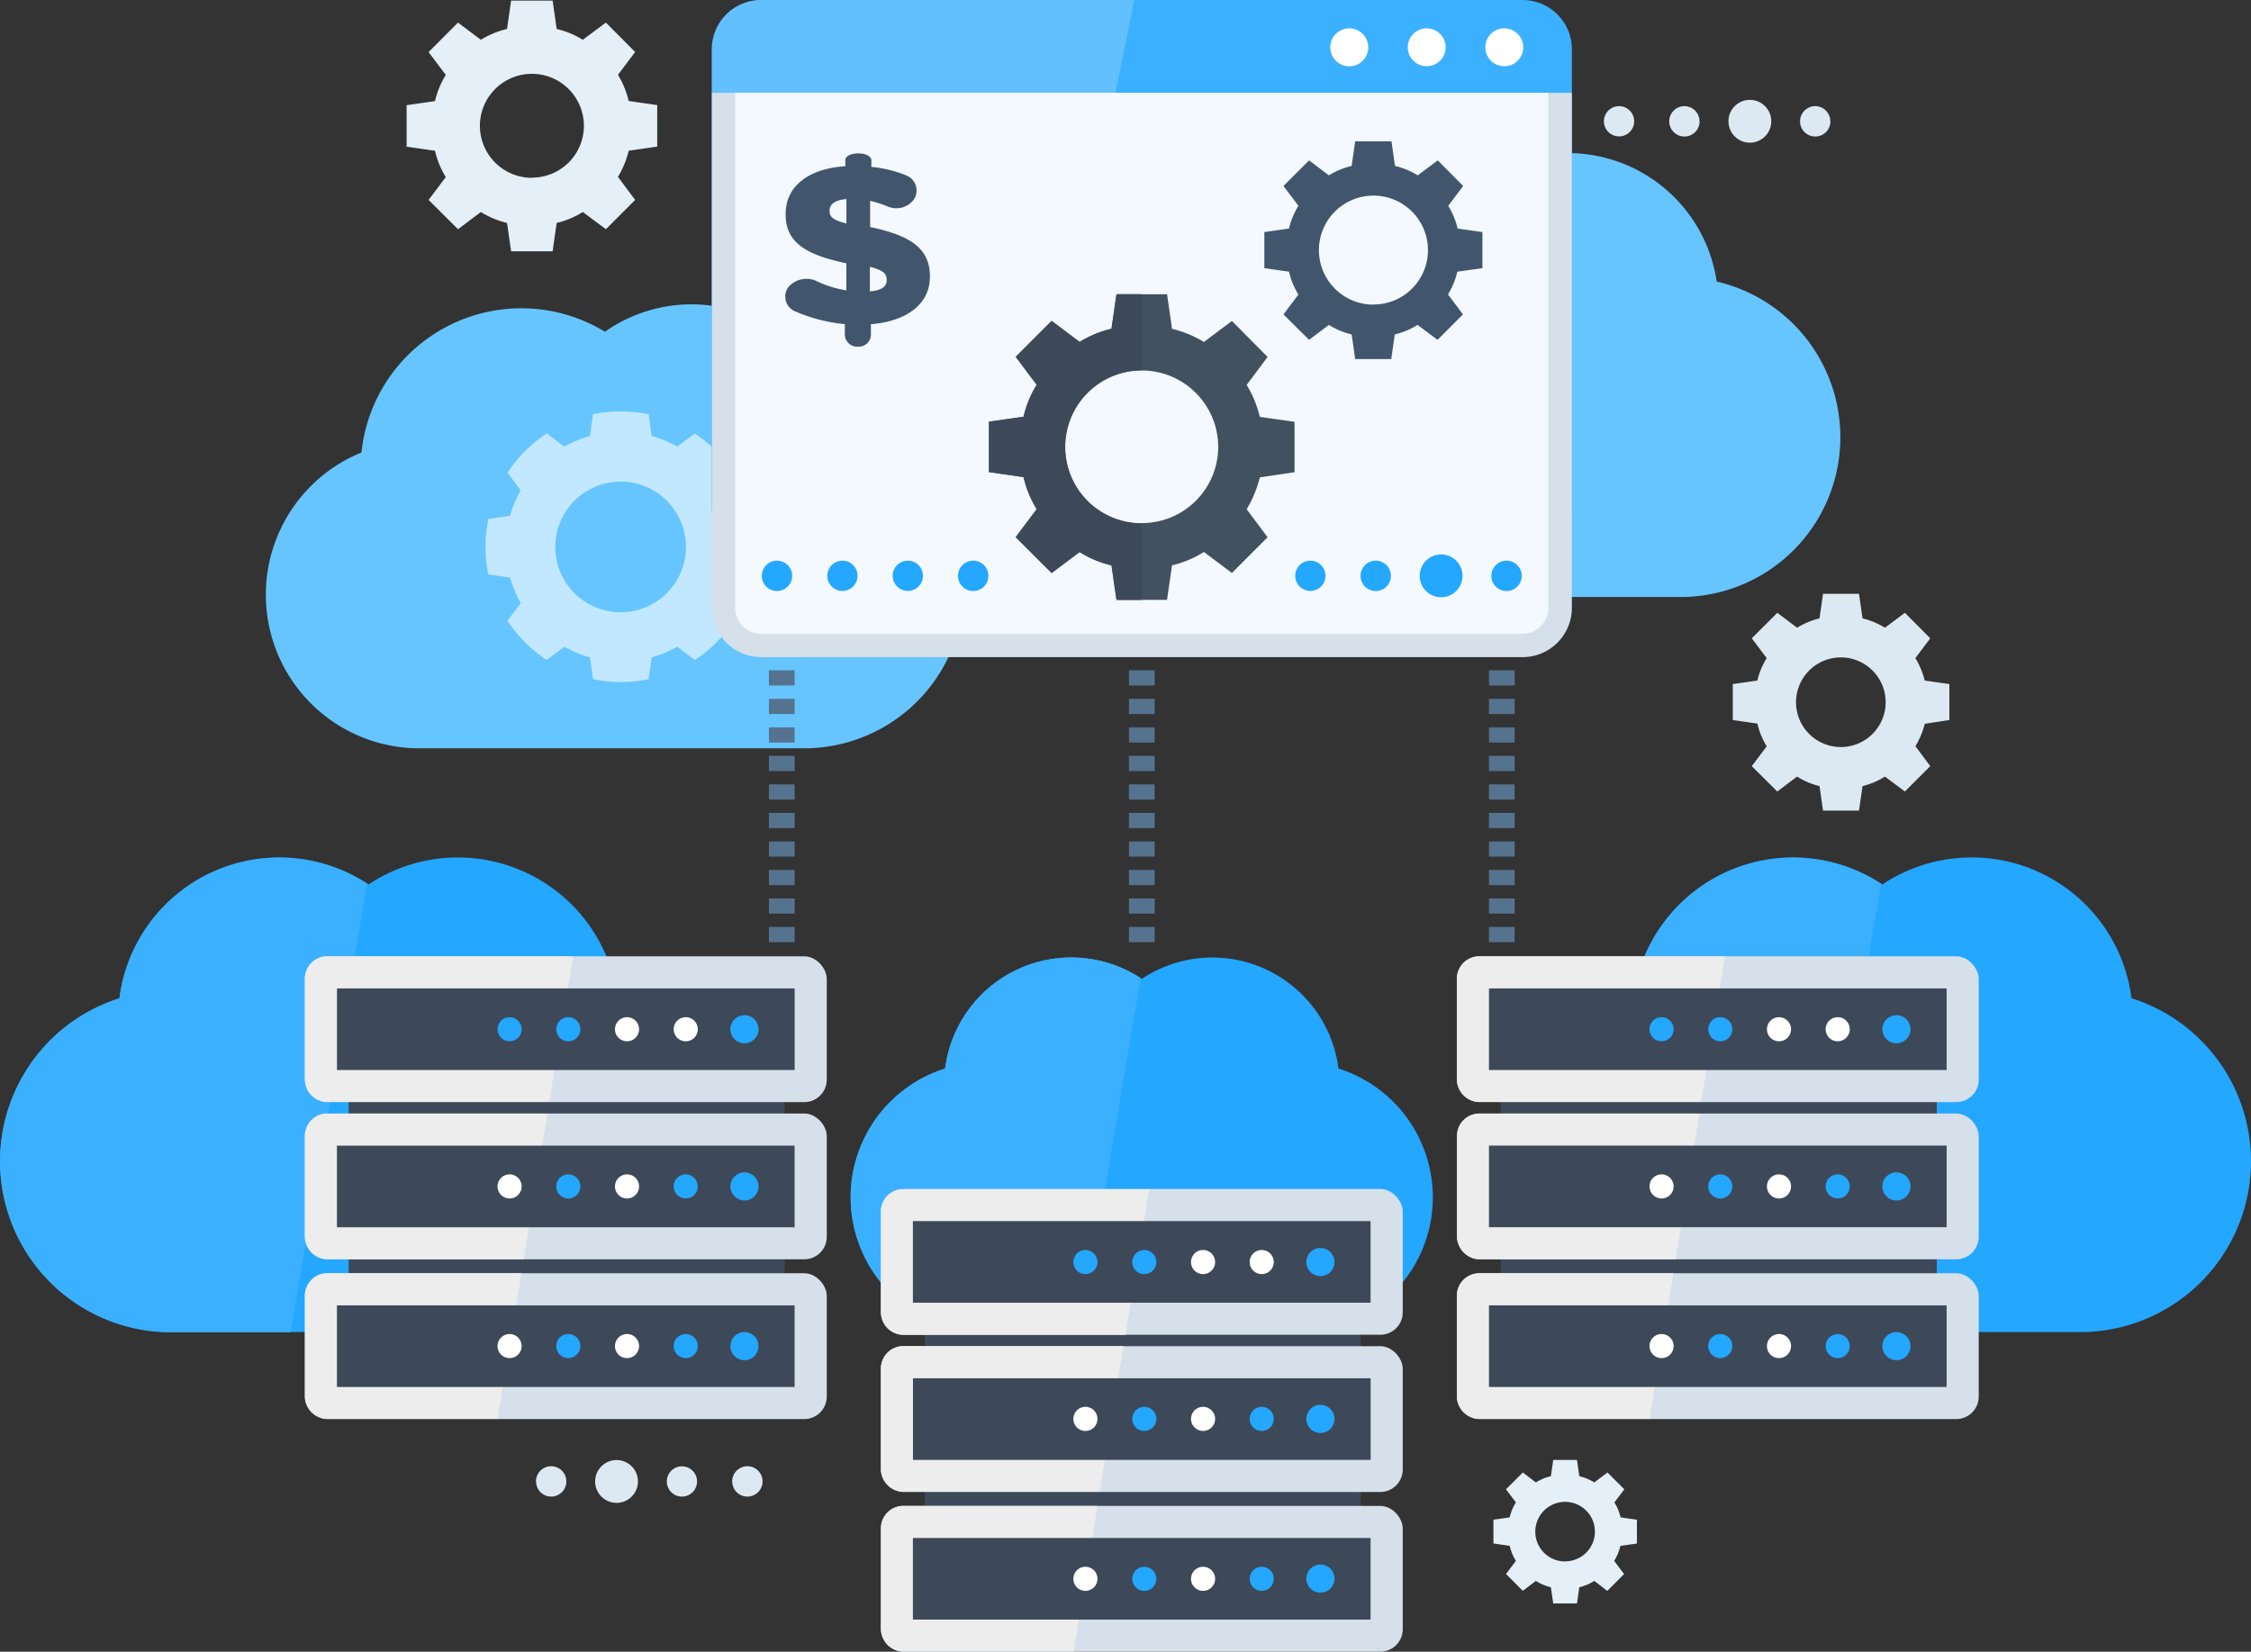 <svg id="Layer_1" data-name="Layer 1" xmlns="http://www.w3.org/2000/svg" viewBox="0 0 401.79 294.86"><rect x="0" y="0" width="401.79" height="294.86" fill="#333333" stroke="none"/><defs><style>.cls-1{fill:#66c5ff;}.cls-2,.cls-8,.cls-9{fill:#fff;}.cls-2{opacity:0.6;}.cls-2,.cls-9{isolation:isolate;}.cls-3{fill:#24a7ff;}.cls-4{fill:#3bb0ff;}.cls-5{fill:#3d4959;}.cls-6{fill:#d6e0ea;}.cls-7{fill:#ededed;}.cls-9{opacity:0.2;}.cls-10{fill:#f3f9ff;}.cls-11{fill:#425160;}.cls-12{fill:#41566d;}.cls-13{fill:#e4eff7;}.cls-14{fill:#dde9f2;}.cls-15{fill:#55738e;}</style></defs><path class="cls-1" d="M112.63,203.47a28.69,28.69,0,0,1,43.46-21.55,26.84,26.84,0,0,1,42,18.05,28.53,28.53,0,0,1-6.45,56.32H123a27.42,27.42,0,0,1-10.35-52.82Z" transform="translate(-48.11 -122.7)"/><path class="cls-2" d="M182.55,225.26a24.33,24.33,0,0,0,0-9.91l-3.88-.55a19.35,19.35,0,0,0-1.89-4.56l2.35-3.14a24.07,24.07,0,0,0-7-7L169,202.43a19.88,19.88,0,0,0-4.57-1.9l-.54-3.87a24.42,24.42,0,0,0-9.93,0l-.55,3.87a19.88,19.88,0,0,0-4.57,1.9l-3.14-2.35a24.32,24.32,0,0,0-7,7l2.35,3.15a19.35,19.35,0,0,0-1.89,4.56l-3.88.55a24.33,24.33,0,0,0,0,9.91l3.88.56a19.73,19.73,0,0,0,1.9,4.55l-2.36,3.16a24.32,24.32,0,0,0,7,7l3.14-2.36a20.3,20.3,0,0,0,4.57,1.89l.55,3.89a24.37,24.37,0,0,0,9.92,0l.55-3.89a20.3,20.3,0,0,0,4.57-1.89l3.14,2.36a24.32,24.32,0,0,0,7-7l-2.36-3.15a19.81,19.81,0,0,0,1.9-4.56ZM158.9,232a11.66,11.66,0,1,1,11.65-11.67h0A11.66,11.66,0,0,1,158.91,232Z" transform="translate(-48.11 -122.7)"/><path class="cls-1" d="M269.07,176.45a28.7,28.7,0,0,1,43.46-21.55,26.86,26.86,0,0,1,42,18.06,28.53,28.53,0,0,1-6.46,56.32H279.43a27.43,27.43,0,0,1-10.36-52.83Z" transform="translate(-48.11 -122.7)"/><path class="cls-3" d="M179.69,330a30.52,30.52,0,0,0-21.33-29.1,28.76,28.76,0,0,0-44.46-20.31A28.76,28.76,0,0,0,69.43,300.9a30.51,30.51,0,0,0,9.18,59.6h71.24A30.51,30.51,0,0,0,179.69,330Z" transform="translate(-48.11 -122.7)"/><path class="cls-4" d="M113.64,280.47a28.75,28.75,0,0,0-44.21,20.47,30.51,30.51,0,0,0,9.18,59.6H100Z" transform="translate(-48.11 -122.7)"/><rect class="cls-5" x="62.24" y="222.94" width="77.83" height="5.79"/><rect class="cls-5" x="62.24" y="194.87" width="77.83" height="5.79"/><rect class="cls-6" x="54.42" y="227.3" width="93.15" height="26.03" rx="4.01"/><path class="cls-7" d="M141.18,350l-4.24,26H106.53a4,4,0,0,1-4-4V354a4,4,0,0,1,4-4Z" transform="translate(-48.11 -122.7)"/><rect class="cls-5" x="60.14" y="233.03" width="81.69" height="14.57"/><path class="cls-3" d="M183.5,363a2.51,2.51,0,1,1-2.52-2.5h0A2.52,2.52,0,0,1,183.5,363Z" transform="translate(-48.11 -122.7)"/><path class="cls-3" d="M172.66,363a2.15,2.15,0,1,1-2.15-2.15h0A2.15,2.15,0,0,1,172.66,363Z" transform="translate(-48.11 -122.7)"/><path class="cls-8" d="M162.18,363a2.15,2.15,0,1,1-2.15-2.15h0A2.15,2.15,0,0,1,162.18,363Z" transform="translate(-48.11 -122.7)"/><path class="cls-3" d="M151.7,363a2.15,2.15,0,1,1-2.15-2.15h0A2.15,2.15,0,0,1,151.7,363Z" transform="translate(-48.11 -122.7)"/><path class="cls-8" d="M141.22,363a2.15,2.15,0,1,1-2.15-2.15h0A2.15,2.15,0,0,1,141.22,363Z" transform="translate(-48.11 -122.7)"/><rect class="cls-6" x="54.42" y="198.78" width="93.15" height="26.03" rx="4.01"/><path class="cls-7" d="M145.82,321.49l-4.23,26H106.53a4,4,0,0,1-4-4v-18a4,4,0,0,1,4-4Z" transform="translate(-48.11 -122.7)"/><rect class="cls-5" x="60.14" y="204.52" width="81.69" height="14.57"/><rect class="cls-6" x="54.42" y="170.72" width="93.15" height="26.03" rx="4.01"/><path class="cls-7" d="M150.4,293.42l-4.24,26H106.53a4,4,0,0,1-4-4v-18a4,4,0,0,1,4-4Z" transform="translate(-48.11 -122.7)"/><rect class="cls-5" x="60.15" y="176.45" width="81.69" height="14.57"/><circle class="cls-3" cx="132.88" cy="211.8" r="2.51"/><path class="cls-3" d="M172.66,334.5a2.15,2.15,0,1,1-2.15-2.15h0A2.15,2.15,0,0,1,172.66,334.5Z" transform="translate(-48.11 -122.7)"/><path class="cls-8" d="M162.18,334.5a2.15,2.15,0,1,1-2.15-2.15h0A2.15,2.15,0,0,1,162.18,334.5Z" transform="translate(-48.11 -122.7)"/><path class="cls-3" d="M151.7,334.5a2.15,2.15,0,1,1-2.15-2.15h0A2.15,2.15,0,0,1,151.7,334.5Z" transform="translate(-48.11 -122.7)"/><path class="cls-8" d="M141.22,334.5a2.15,2.15,0,1,1-2.15-2.15h0A2.15,2.15,0,0,1,141.22,334.5Z" transform="translate(-48.11 -122.7)"/><path class="cls-3" d="M183.5,306.44a2.51,2.51,0,1,1-2.51-2.51,2.51,2.51,0,0,1,2.51,2.51Z" transform="translate(-48.11 -122.7)"/><path class="cls-8" d="M172.66,306.44a2.15,2.15,0,1,1-2.15-2.15h0A2.15,2.15,0,0,1,172.66,306.44Z" transform="translate(-48.11 -122.7)"/><path class="cls-8" d="M162.18,306.44a2.15,2.15,0,1,1-2.15-2.15h0A2.15,2.15,0,0,1,162.18,306.44Z" transform="translate(-48.11 -122.7)"/><path class="cls-3" d="M151.7,306.44a2.15,2.15,0,1,1-2.15-2.15h0A2.15,2.15,0,0,1,151.7,306.44Z" transform="translate(-48.11 -122.7)"/><path class="cls-3" d="M141.22,306.44a2.15,2.15,0,1,1-2.15-2.15h0A2.15,2.15,0,0,1,141.22,306.44Z" transform="translate(-48.11 -122.7)"/><path class="cls-3" d="M303.86,336.45a24.1,24.1,0,0,0-16.84-23,22.7,22.7,0,0,0-35.11-16,22.69,22.69,0,0,0-35.1,16,24.09,24.09,0,0,0,7.24,47.07h56.26A24.07,24.07,0,0,0,303.86,336.45Z" transform="translate(-48.11 -122.7)"/><path class="cls-4" d="M251.71,297.31a22.69,22.69,0,0,0-34.9,16.16,24.09,24.09,0,0,0,7.24,47.07H241Z" transform="translate(-48.11 -122.7)"/><rect class="cls-5" x="165.06" y="264.47" width="77.83" height="5.79"/><rect class="cls-5" x="165.06" y="236.41" width="77.83" height="5.79"/><rect class="cls-6" x="157.23" y="268.83" width="93.15" height="26.03" rx="4.01"/><path class="cls-7" d="M244,391.53l-4.24,26h-30.4a4,4,0,0,1-4-4v-18a4,4,0,0,1,4-4Z" transform="translate(-48.11 -122.7)"/><rect class="cls-5" x="162.95" y="274.56" width="81.69" height="14.57"/><path class="cls-3" d="M286.31,404.55A2.51,2.51,0,1,1,283.8,402a2.51,2.51,0,0,1,2.51,2.55Z" transform="translate(-48.11 -122.7)"/><path class="cls-3" d="M275.47,404.55a2.15,2.15,0,1,1-2.15-2.15h0A2.15,2.15,0,0,1,275.47,404.55Z" transform="translate(-48.11 -122.7)"/><path class="cls-8" d="M265,404.55a2.15,2.15,0,1,1-2.15-2.15h0A2.15,2.15,0,0,1,265,404.55Z" transform="translate(-48.11 -122.7)"/><path class="cls-3" d="M254.51,404.55a2.15,2.15,0,1,1-2.15-2.15h0A2.15,2.15,0,0,1,254.51,404.55Z" transform="translate(-48.11 -122.7)"/><path class="cls-8" d="M244,404.55a2.15,2.15,0,1,1-2.15-2.15h0A2.15,2.15,0,0,1,244,404.55Z" transform="translate(-48.11 -122.7)"/><rect class="cls-6" x="157.23" y="240.32" width="93.15" height="26.03" rx="4.01"/><path class="cls-7" d="M248.63,363l-4.23,26H209.35a4,4,0,0,1-4-4V367a4,4,0,0,1,4-4Z" transform="translate(-48.11 -122.7)"/><rect class="cls-5" x="162.96" y="246.05" width="81.69" height="14.57"/><rect class="cls-6" x="157.23" y="212.25" width="93.15" height="26.03" rx="4.01"/><path class="cls-7" d="M253.21,335,249,361H209.35a4,4,0,0,1-4-4V339a4,4,0,0,1,4-4Z" transform="translate(-48.11 -122.7)"/><rect class="cls-5" x="162.95" y="217.99" width="81.69" height="14.57"/><path class="cls-3" d="M286.31,376a2.51,2.51,0,1,1-2.51-2.51,2.51,2.51,0,0,1,2.51,2.51Z" transform="translate(-48.11 -122.7)"/><path class="cls-3" d="M275.47,376a2.15,2.15,0,1,1-2.15-2.15h0A2.15,2.15,0,0,1,275.47,376Z" transform="translate(-48.11 -122.7)"/><path class="cls-8" d="M265,376a2.15,2.15,0,1,1-2.15-2.15h0A2.15,2.15,0,0,1,265,376Z" transform="translate(-48.11 -122.7)"/><path class="cls-3" d="M254.51,376a2.15,2.15,0,1,1-2.15-2.15h0A2.15,2.15,0,0,1,254.51,376Z" transform="translate(-48.11 -122.7)"/><path class="cls-8" d="M244,376a2.15,2.15,0,1,1-2.15-2.15h0A2.15,2.15,0,0,1,244,376Z" transform="translate(-48.11 -122.7)"/><path class="cls-3" d="M286.31,348a2.51,2.51,0,1,1-2.51-2.51,2.51,2.51,0,0,1,2.51,2.51Z" transform="translate(-48.11 -122.7)"/><path class="cls-8" d="M275.47,348a2.15,2.15,0,1,1-2.15-2.15h0A2.15,2.15,0,0,1,275.47,348Z" transform="translate(-48.11 -122.7)"/><path class="cls-8" d="M265,348a2.15,2.15,0,1,1-2.15-2.15h0A2.15,2.15,0,0,1,265,348Z" transform="translate(-48.11 -122.7)"/><path class="cls-3" d="M254.51,348a2.15,2.15,0,1,1-2.15-2.15h0A2.15,2.15,0,0,1,254.51,348Z" transform="translate(-48.11 -122.7)"/><path class="cls-3" d="M244,348a2.15,2.15,0,1,1-2.15-2.15h0A2.15,2.15,0,0,1,244,348Z" transform="translate(-48.11 -122.7)"/><path class="cls-3" d="M449.9,330a30.52,30.52,0,0,0-21.33-29.1,28.76,28.76,0,0,0-44.47-20.31,28.75,28.75,0,0,0-44.46,20.31,30.51,30.51,0,0,0,9.18,59.6h71.24A30.51,30.51,0,0,0,449.9,330Z" transform="translate(-48.11 -122.7)"/><path class="cls-4" d="M383.85,280.47a28.75,28.75,0,0,0-44.21,20.47,30.51,30.51,0,0,0,9.18,59.6h21.43Z" transform="translate(-48.11 -122.7)"/><rect class="cls-5" x="267.87" y="222.94" width="77.83" height="5.79"/><rect class="cls-5" x="267.87" y="194.87" width="77.83" height="5.79"/><rect class="cls-6" x="260.04" y="227.3" width="93.15" height="26.03" rx="4.01"/><path class="cls-7" d="M346.81,350l-4.25,26h-30.4a4,4,0,0,1-4-4V354a4,4,0,0,1,4-4Z" transform="translate(-48.11 -122.7)"/><rect class="cls-5" x="265.77" y="233.03" width="81.69" height="14.57"/><path class="cls-3" d="M389.12,363a2.51,2.51,0,1,1-2.52-2.5h0A2.52,2.52,0,0,1,389.12,363Z" transform="translate(-48.11 -122.7)"/><circle class="cls-3" cx="328.02" cy="240.31" r="2.15"/><path class="cls-8" d="M367.8,363a2.15,2.15,0,1,1-2.15-2.15h0A2.15,2.15,0,0,1,367.8,363Z" transform="translate(-48.11 -122.7)"/><path class="cls-3" d="M357.32,363a2.15,2.15,0,1,1-2.15-2.15h0A2.15,2.15,0,0,1,357.32,363Z" transform="translate(-48.11 -122.7)"/><path class="cls-8" d="M346.84,363a2.15,2.15,0,1,1-2.15-2.15h0A2.15,2.15,0,0,1,346.84,363Z" transform="translate(-48.11 -122.7)"/><rect class="cls-6" x="260.04" y="198.78" width="93.15" height="26.03" rx="4.01"/><path class="cls-7" d="M351.45,321.49l-4.24,26h-35a4,4,0,0,1-4-4v-18a4,4,0,0,1,4-4Z" transform="translate(-48.11 -122.7)"/><rect class="cls-5" x="265.77" y="204.51" width="81.69" height="14.57"/><rect class="cls-6" x="260.04" y="170.72" width="93.15" height="26.03" rx="4.01"/><path class="cls-7" d="M356,293.42l-4.24,26h-39.6a4,4,0,0,1-4-4v-18a4,4,0,0,1,4-4Z" transform="translate(-48.11 -122.7)"/><rect class="cls-5" x="265.77" y="176.45" width="81.69" height="14.57"/><path class="cls-3" d="M389.12,334.5a2.51,2.51,0,1,1-2.51-2.51,2.51,2.51,0,0,1,2.51,2.51Z" transform="translate(-48.11 -122.7)"/><path class="cls-3" d="M378.28,334.5a2.15,2.15,0,1,1-2.15-2.15h0A2.15,2.15,0,0,1,378.28,334.5Z" transform="translate(-48.11 -122.7)"/><path class="cls-8" d="M367.8,334.5a2.15,2.15,0,1,1-2.15-2.15h0A2.15,2.15,0,0,1,367.8,334.5Z" transform="translate(-48.11 -122.7)"/><path class="cls-3" d="M357.32,334.5a2.15,2.15,0,1,1-2.15-2.15h0A2.15,2.15,0,0,1,357.32,334.5Z" transform="translate(-48.11 -122.7)"/><path class="cls-8" d="M346.84,334.5a2.15,2.15,0,1,1-2.15-2.15h0A2.15,2.15,0,0,1,346.84,334.5Z" transform="translate(-48.11 -122.7)"/><path class="cls-3" d="M389.12,306.44a2.51,2.51,0,1,1-2.51-2.51,2.51,2.51,0,0,1,2.51,2.51Z" transform="translate(-48.11 -122.7)"/><path class="cls-8" d="M378.28,306.44a2.15,2.15,0,1,1-2.15-2.15h0A2.15,2.15,0,0,1,378.28,306.44Z" transform="translate(-48.11 -122.7)"/><path class="cls-8" d="M367.8,306.44a2.15,2.15,0,1,1-2.15-2.15h0A2.15,2.15,0,0,1,367.8,306.44Z" transform="translate(-48.11 -122.7)"/><path class="cls-3" d="M357.32,306.44a2.15,2.15,0,1,1-2.15-2.15h0A2.15,2.15,0,0,1,357.32,306.44Z" transform="translate(-48.11 -122.7)"/><path class="cls-3" d="M346.84,306.44a2.15,2.15,0,1,1-2.15-2.15h0A2.15,2.15,0,0,1,346.84,306.44Z" transform="translate(-48.11 -122.7)"/><path class="cls-4" d="M184,122.7H319.87a8.8,8.8,0,0,1,8.81,8.81v81.42a10.5,10.5,0,0,1-10.5,10.5H185.65a10.5,10.5,0,0,1-10.5-10.5h0V131.51A8.8,8.8,0,0,1,184,122.7Z" transform="translate(-48.11 -122.7)"/><path class="cls-9" d="M250.57,122.7H184a8.8,8.8,0,0,0-8.81,8.79v81.44a10.5,10.5,0,0,0,10.5,10.49H230.3Z" transform="translate(-48.11 -122.7)"/><path class="cls-6" d="M175.15,139.28H328.68V231.2a8.8,8.8,0,0,1-8.81,8.81H184a8.8,8.8,0,0,1-8.81-8.81V139.28Z" transform="translate(-48.11 -122.7)"/><path class="cls-10" d="M324.48,139.28V231.2a4.66,4.66,0,0,1-4.66,4.66H184a4.66,4.66,0,0,1-4.66-4.66h0V139.28H324.48Z" transform="translate(-48.11 -122.7)"/><path class="cls-11" d="M279.18,207v-9l-6.2-.88a19.73,19.73,0,0,0-2.35-5.7l3.74-5L268,180l-5,3.75a19.56,19.56,0,0,0-5.69-2.35l-.89-6.17h-9l-.89,6.17a19.56,19.56,0,0,0-5.69,2.35l-5-3.75-6.41,6.41,3.75,5a18.72,18.72,0,0,0-2.35,5.7l-6.17.88v9l6.17.89a19.25,19.25,0,0,0,2.35,5.73l-3.75,5,6.41,6.38,5-3.75a18.63,18.63,0,0,0,5.69,2.38l.89,6.17h9l.89-6.17a18.63,18.63,0,0,0,5.69-2.38l5,3.75,6.37-6.38-3.74-5a20.67,20.67,0,0,0,2.35-5.69Zm-27.27,9.14a13.65,13.65,0,1,1,13.64-13.66v0a13.61,13.61,0,0,1-13.62,13.6h0Z" transform="translate(-48.11 -122.7)"/><path class="cls-5" d="M251.87,216.11a13.65,13.65,0,0,1,0-27.3v-13.6h-4.49l-.89,6.17a19.56,19.56,0,0,0-5.69,2.35l-5-3.75-6.41,6.41,3.75,5a18.72,18.72,0,0,0-2.35,5.7l-6.17.88v9l6.17.89a19.25,19.25,0,0,0,2.35,5.73l-3.75,5L235.8,225l5-3.75a18.63,18.63,0,0,0,5.69,2.38l.89,6.17h4.49Z" transform="translate(-48.11 -122.7)"/><path class="cls-12" d="M312.71,170.57v-6.44l-4.43-.63a13.6,13.6,0,0,0-1.67-4.06l2.67-3.54-4.54-4.57L301.17,154a14,14,0,0,0-4.06-1.68l-.63-4.39H290l-.63,4.39a14,14,0,0,0-4.06,1.68l-3.54-2.67-4.57,4.57,2.67,3.54a13.27,13.27,0,0,0-1.68,4.06l-4.4.63v6.44l4.4.63a13.48,13.48,0,0,0,1.68,4.08l-2.67,3.55,4.57,4.54,3.54-2.67a13.31,13.31,0,0,0,4.06,1.7l.63,4.4h6.44l.63-4.4a13.31,13.31,0,0,0,4.06-1.7l3.57,2.67,4.54-4.54-2.67-3.57a14.26,14.26,0,0,0,1.67-4.06Zm-19.44,6.51a9.73,9.73,0,1,1,9.72-9.74v0a9.7,9.7,0,0,1-9.68,9.72Z" transform="translate(-48.11 -122.7)"/><path class="cls-8" d="M292.34,131.14a3.39,3.39,0,1,1-3.4-3.38h0a3.38,3.38,0,0,1,3.39,3.37Z" transform="translate(-48.11 -122.7)"/><path class="cls-8" d="M306.15,131.14a3.38,3.38,0,1,1-3.38-3.38,3.38,3.38,0,0,1,3.38,3.38Z" transform="translate(-48.11 -122.7)"/><path class="cls-8" d="M320,131.14a3.38,3.38,0,1,1-3.38-3.38,3.38,3.38,0,0,1,3.38,3.38Z" transform="translate(-48.11 -122.7)"/><path class="cls-3" d="M284.7,225.49a2.7,2.7,0,1,1-2.7-2.7,2.7,2.7,0,0,1,2.7,2.7Z" transform="translate(-48.11 -122.7)"/><path class="cls-3" d="M296.38,225.49a2.71,2.71,0,1,1-2.72-2.7h0A2.72,2.72,0,0,1,296.38,225.49Z" transform="translate(-48.11 -122.7)"/><path class="cls-3" d="M309.16,225.49a3.82,3.82,0,1,1-3.83-3.81h0A3.82,3.82,0,0,1,309.16,225.49Z" transform="translate(-48.11 -122.7)"/><path class="cls-3" d="M319.73,225.49a2.71,2.71,0,1,1-2.72-2.7h0A2.72,2.72,0,0,1,319.73,225.49Z" transform="translate(-48.11 -122.7)"/><path class="cls-3" d="M189.51,225.49a2.71,2.71,0,1,1-2.72-2.7h0A2.72,2.72,0,0,1,189.51,225.49Z" transform="translate(-48.11 -122.7)"/><path class="cls-3" d="M201.18,225.49a2.7,2.7,0,1,1-2.7-2.7h0A2.7,2.7,0,0,1,201.18,225.49Z" transform="translate(-48.11 -122.7)"/><path class="cls-3" d="M212.85,225.49a2.7,2.7,0,1,1-2.7-2.7h0A2.7,2.7,0,0,1,212.85,225.49Z" transform="translate(-48.11 -122.7)"/><path class="cls-3" d="M224.53,225.49a2.71,2.71,0,1,1-2.72-2.7h0A2.7,2.7,0,0,1,224.53,225.49Z" transform="translate(-48.11 -122.7)"/><path class="cls-13" d="M165.42,148.87v-7.41l-5.09-.73a16.16,16.16,0,0,0-1.92-4.67l3.07-4.08-5.22-5.25-4.12,3.07a15.8,15.8,0,0,0-4.67-1.93l-.72-5.06h-7.41l-.73,5.06a15.8,15.8,0,0,0-4.67,1.93l-4.08-3.07L124.61,132l3.07,4.08a15.54,15.54,0,0,0-1.93,4.67l-5.06.73v7.41l5.06.72a15.71,15.71,0,0,0,1.93,4.7l-3.07,4.08,5.25,5.23,4.08-3.07a15.58,15.58,0,0,0,4.67,1.95l.73,5.06h7.41l.72-5.06a15.58,15.58,0,0,0,4.67-1.95l4.12,3.07,5.22-5.23-3.07-4.11a16.44,16.44,0,0,0,1.92-4.67Zm-22.36,5.57a9.28,9.28,0,1,1,9.27-9.29v0a9.25,9.25,0,0,1-9.24,9.26Z" transform="translate(-48.11 -122.7)"/><path class="cls-14" d="M396.06,251.24v-6.42l-4.4-.63a13.91,13.91,0,0,0-1.67-4l2.66-3.54-4.53-4.55-3.56,2.66a13.91,13.91,0,0,0-4-1.67l-.63-4.38h-6.42l-.63,4.38a14.19,14.19,0,0,0-4,1.67l-3.53-2.66-4.56,4.55,2.67,3.54a12.91,12.91,0,0,0-1.67,4l-4.39.63v6.42l4.39.63a13.5,13.5,0,0,0,1.67,4.06l-2.67,3.54,4.56,4.53,3.53-2.67a13.23,13.23,0,0,0,4,1.7l.63,4.38h6.42l.63-4.38a13.23,13.23,0,0,0,4-1.7l3.56,2.67,4.53-4.53L390,255.91a14.49,14.49,0,0,0,1.67-4Zm-19.37,4.82a8,8,0,1,1,8-8A8,8,0,0,1,376.69,256.06Z" transform="translate(-48.11 -122.7)"/><path class="cls-13" d="M340.29,398.25V394l-2.91-.42a8.94,8.94,0,0,0-1.11-2.67l1.77-2.34-3-3-2.36,1.77a8.94,8.94,0,0,0-2.67-1.11l-.42-2.9h-4.24l-.42,2.9a9,9,0,0,0-2.68,1.11l-2.33-1.77-3,3,1.77,2.34a8.59,8.59,0,0,0-1.11,2.67l-2.9.42v4.24l2.9.42a9.05,9.05,0,0,0,1.11,2.69l-1.77,2.34,3,3,2.33-1.77a8.93,8.93,0,0,0,2.68,1.13l.42,2.9h4.24l.42-2.9a8.63,8.63,0,0,0,2.67-1.13L335,406.7l3-3-1.77-2.35a9.38,9.38,0,0,0,1.11-2.68Zm-12.81,3.2a5.32,5.32,0,1,1,5.31-5.33v0a5.3,5.3,0,0,1-5.29,5.31Z" transform="translate(-48.11 -122.7)"/><path class="cls-14" d="M339.8,144.35a2.7,2.7,0,1,1-2.7-2.7,2.7,2.7,0,0,1,2.7,2.7Z" transform="translate(-48.11 -122.7)"/><path class="cls-14" d="M351.48,144.35a2.71,2.71,0,1,1-2.72-2.7h0a2.7,2.7,0,0,1,2.7,2.7Z" transform="translate(-48.11 -122.7)"/><path class="cls-14" d="M364.27,144.35a3.82,3.82,0,1,1-3.82-3.82,3.82,3.82,0,0,1,3.82,3.82Z" transform="translate(-48.11 -122.7)"/><path class="cls-14" d="M374.83,144.35a2.71,2.71,0,1,1-2.72-2.7h0a2.7,2.7,0,0,1,2.7,2.7Z" transform="translate(-48.11 -122.7)"/><path class="cls-14" d="M178.8,387.17a2.71,2.71,0,1,1,2.72,2.7h0a2.7,2.7,0,0,1-2.71-2.69Z" transform="translate(-48.11 -122.7)"/><path class="cls-14" d="M167.13,387.17a2.7,2.7,0,1,1,2.7,2.7,2.7,2.7,0,0,1-2.7-2.7Z" transform="translate(-48.11 -122.7)"/><path class="cls-14" d="M154.34,387.17a3.82,3.82,0,1,1,3.82,3.82,3.82,3.82,0,0,1-3.82-3.82Z" transform="translate(-48.11 -122.7)"/><path class="cls-14" d="M143.78,387.17a2.71,2.71,0,1,1,2.72,2.7h0a2.7,2.7,0,0,1-2.7-2.7Z" transform="translate(-48.11 -122.7)"/><rect class="cls-15" x="265.77" y="165.48" width="4.59" height="2.71"/><rect class="cls-15" x="265.77" y="160.39" width="4.59" height="2.71"/><rect class="cls-15" x="265.77" y="155.3" width="4.59" height="2.71"/><rect class="cls-15" x="265.77" y="150.21" width="4.59" height="2.71"/><rect class="cls-15" x="265.77" y="145.12" width="4.59" height="2.71"/><rect class="cls-15" x="265.77" y="140.03" width="4.59" height="2.71"/><rect class="cls-15" x="265.77" y="134.94" width="4.59" height="2.71"/><rect class="cls-15" x="265.77" y="129.85" width="4.59" height="2.71"/><rect class="cls-15" x="265.77" y="124.76" width="4.59" height="2.71"/><rect class="cls-15" x="265.77" y="119.66" width="4.59" height="2.71"/><rect class="cls-15" x="201.51" y="165.48" width="4.59" height="2.71"/><rect class="cls-15" x="201.51" y="160.39" width="4.59" height="2.71"/><rect class="cls-15" x="201.51" y="155.3" width="4.59" height="2.71"/><rect class="cls-15" x="201.51" y="150.21" width="4.59" height="2.71"/><rect class="cls-15" x="201.51" y="145.12" width="4.59" height="2.71"/><rect class="cls-15" x="201.51" y="140.03" width="4.59" height="2.71"/><rect class="cls-15" x="201.51" y="134.94" width="4.59" height="2.71"/><rect class="cls-15" x="201.51" y="129.85" width="4.59" height="2.71"/><rect class="cls-15" x="201.51" y="124.76" width="4.59" height="2.71"/><rect class="cls-15" x="201.51" y="119.66" width="4.59" height="2.71"/><rect class="cls-15" x="137.25" y="165.48" width="4.59" height="2.71"/><rect class="cls-15" x="137.25" y="160.39" width="4.59" height="2.71"/><rect class="cls-15" x="137.25" y="155.3" width="4.59" height="2.71"/><rect class="cls-15" x="137.25" y="150.21" width="4.59" height="2.71"/><rect class="cls-15" x="137.25" y="145.12" width="4.59" height="2.71"/><rect class="cls-15" x="137.25" y="140.03" width="4.59" height="2.71"/><rect class="cls-15" x="137.25" y="134.94" width="4.59" height="2.71"/><rect class="cls-15" x="137.25" y="129.85" width="4.59" height="2.71"/><rect class="cls-15" x="137.25" y="124.76" width="4.59" height="2.71"/><rect class="cls-15" x="137.25" y="119.66" width="4.59" height="2.71"/><path class="cls-12" d="M201.24,184.58a2.17,2.17,0,0,0,2.32-2v-2c6.33-.52,10.53-3.54,10.53-8.46V172c0-5-3.57-7.29-10.67-8.77v-4.68a21.25,21.25,0,0,1,3.11,1,3.9,3.9,0,0,0,4.7-1.24,2.9,2.9,0,0,0-.79-4,2.8,2.8,0,0,0-.62-.32,22.35,22.35,0,0,0-6.18-1.5v-1.2c0-.67-1-1.21-2.32-1.21s-2.32.51-2.32,1.14v1.15c-6.82.45-10.66,3.75-10.66,8.5V161c0,5,3.66,7.21,10.84,8.7v4.83a18.8,18.8,0,0,1-5.13-1.56,4.28,4.28,0,0,0-5.18.93,2.85,2.85,0,0,0,.51,4,3.07,3.07,0,0,0,.68.39,28.86,28.86,0,0,0,8.85,2.27v2A2.19,2.19,0,0,0,201.24,184.58Zm2.14-14.25c2.32.6,3,1.21,3,2.3v.08c0,1.16-.94,1.85-3,2Zm-7.19-10v-.08c0-1,.85-1.85,3-2v4.35c-2.37-.6-3-1.17-3-2.22Z" transform="translate(-48.11 -122.7)"/></svg>